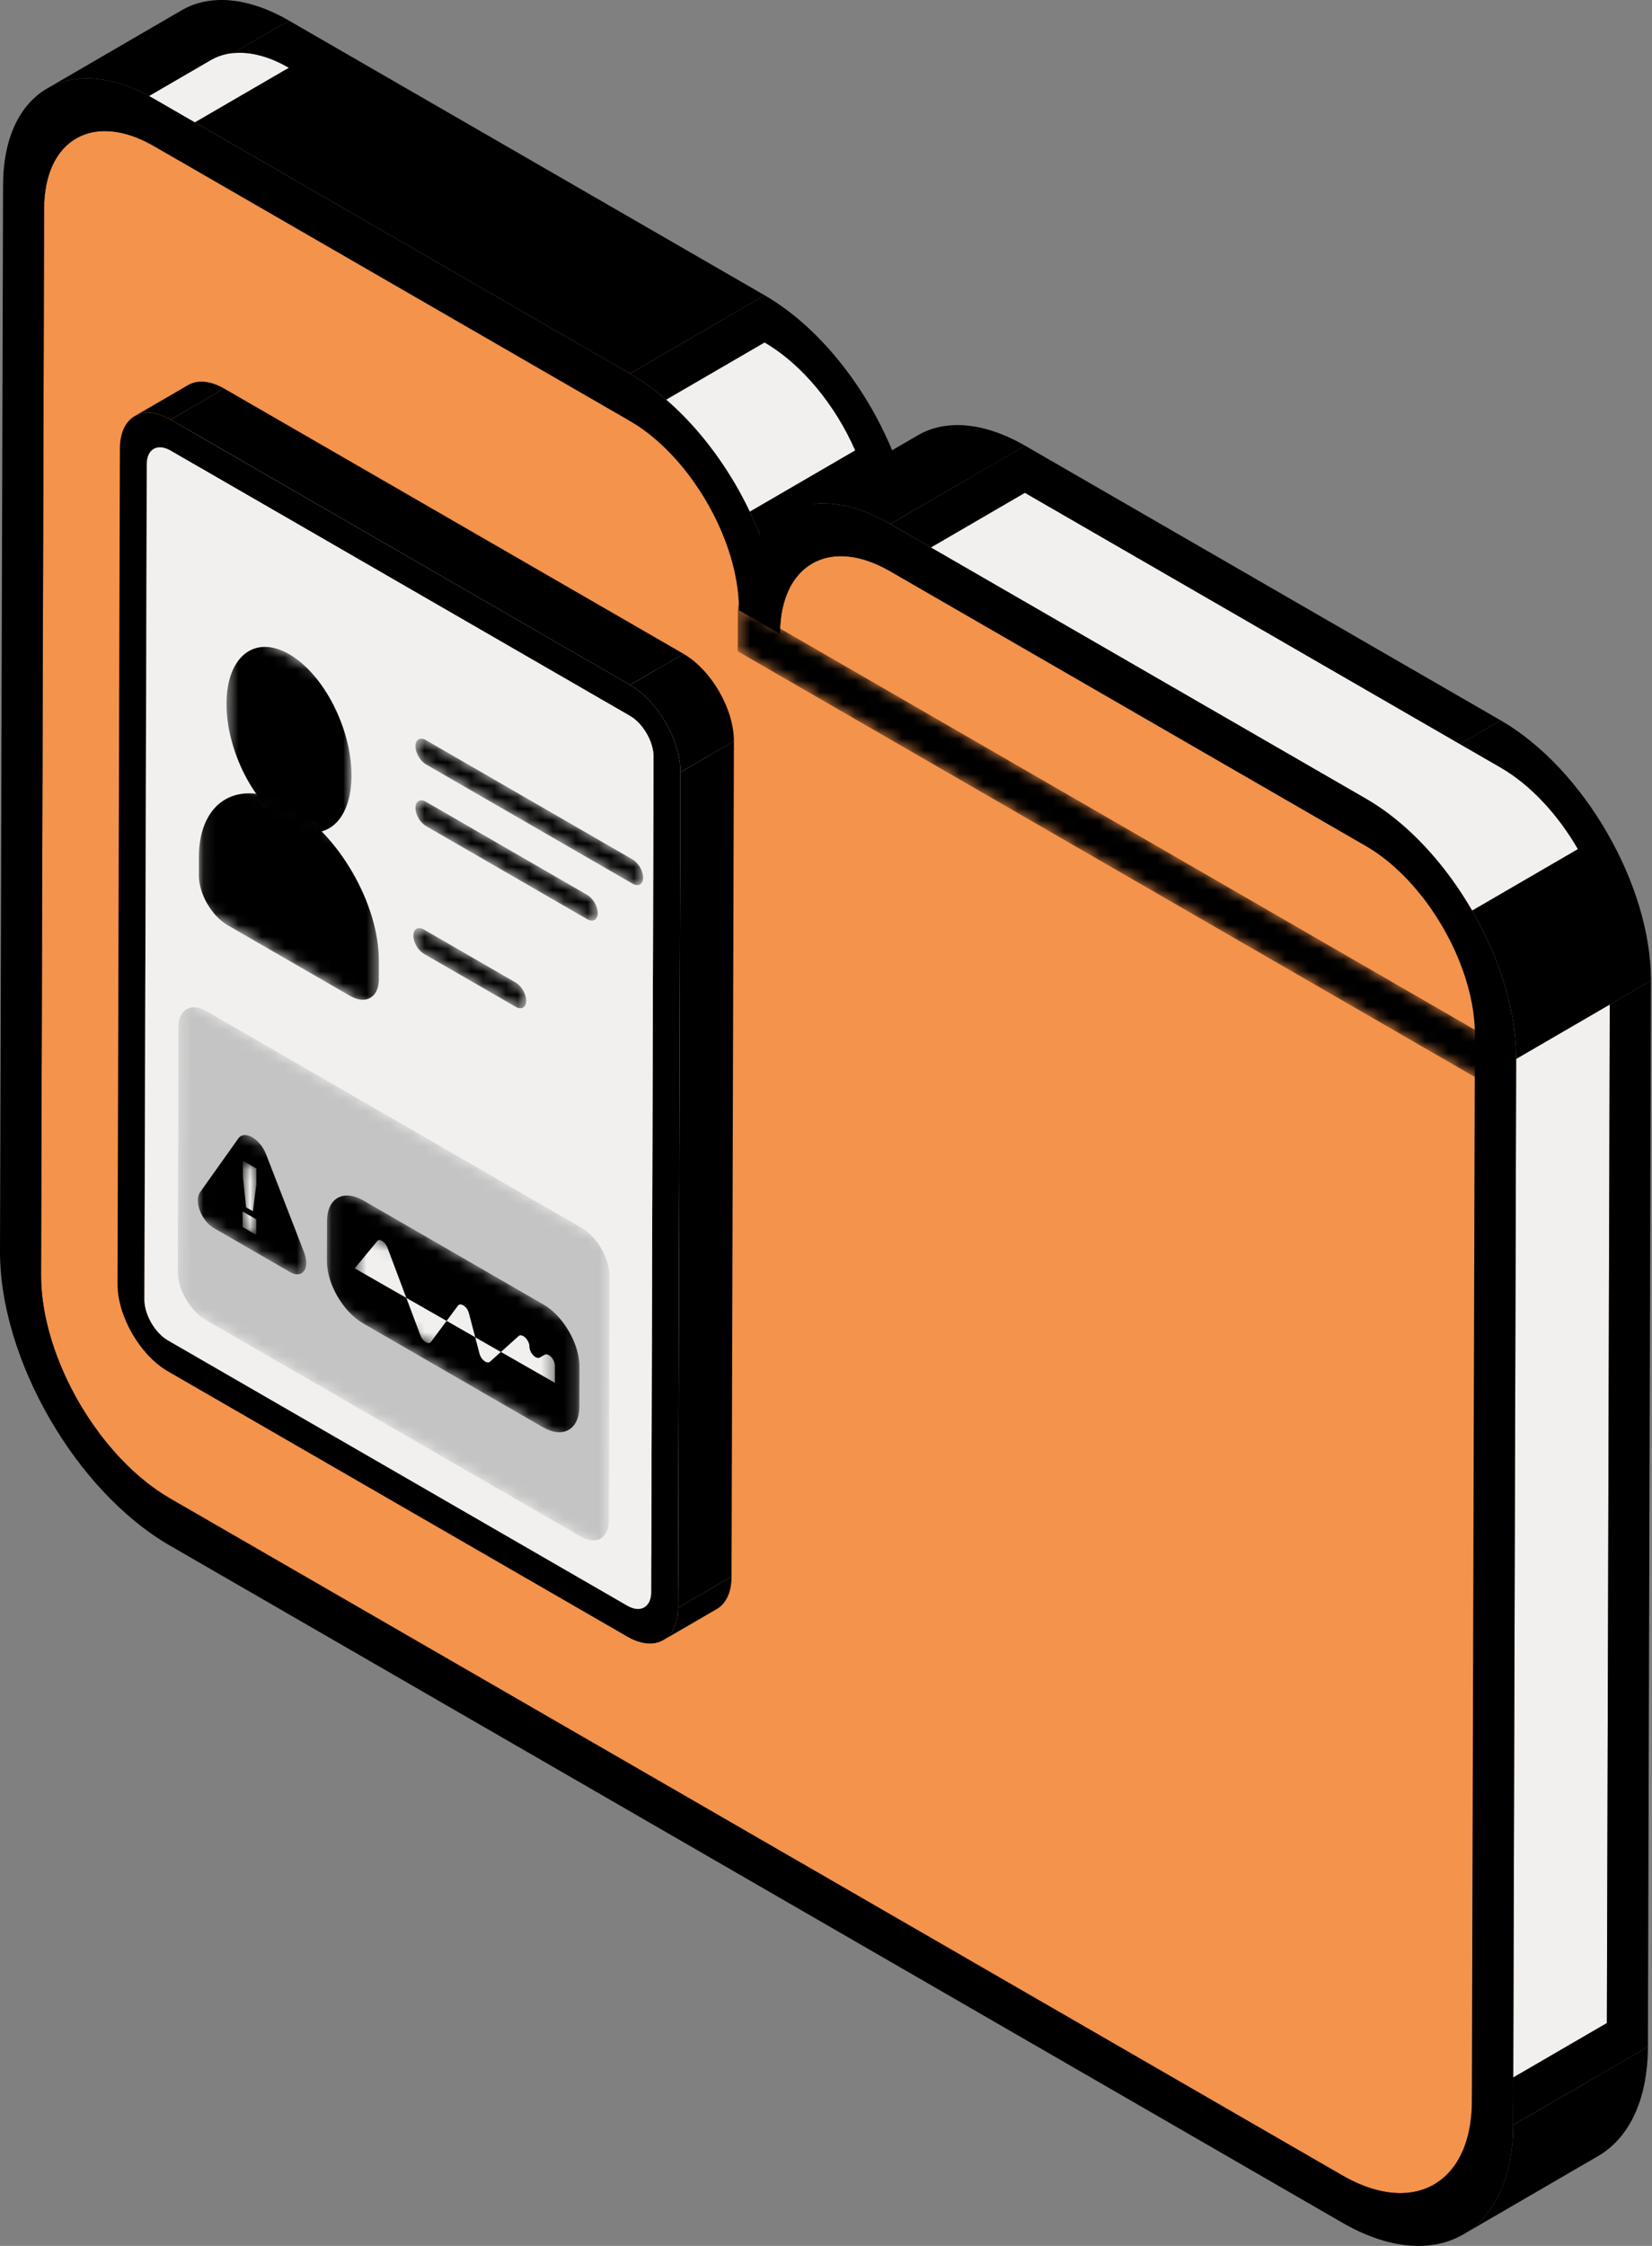 <svg width="142" height="193" viewBox="0 0 142 193" fill="none" xmlns="http://www.w3.org/2000/svg">
<rect x="0" y="0" width="142" height="193" fill="#808080" stroke="none"/>
<g clip-path="url(#clip0_478_932)">
<path d="M3.531 109.561L15.115 102.83C15.097 109.878 20.067 118.497 26.205 122.039L14.622 128.769C8.487 125.227 3.513 116.609 3.531 109.561Z" fill="black"/>
<path d="M3.791 17.945L15.374 11.215L15.115 102.83L3.531 109.561L3.791 17.945Z" fill="black"/>
<path d="M15.469 9.78C15.407 10.232 15.374 10.711 15.374 11.215L13.154 12.504L3.791 17.945C3.791 17.832 3.791 17.718 3.798 17.605C3.798 17.569 3.798 17.532 3.801 17.496C3.801 17.474 3.801 17.456 3.801 17.437V17.379C3.801 17.379 3.805 17.342 3.805 17.324C3.809 17.215 3.82 17.112 3.827 17.01C3.827 16.992 3.831 16.974 3.831 16.955C3.831 16.944 3.834 16.933 3.834 16.922C3.838 16.897 3.838 16.875 3.842 16.849C3.845 16.835 3.845 16.817 3.845 16.802C3.849 16.787 3.849 16.773 3.853 16.758V16.751C3.86 16.678 3.867 16.608 3.878 16.539C3.878 16.528 3.882 16.521 3.882 16.51C3.882 16.491 3.882 16.477 3.889 16.459C3.889 16.429 3.896 16.4 3.9 16.371C3.904 16.36 3.904 16.345 3.907 16.334C3.911 16.312 3.915 16.291 3.918 16.269C3.933 16.163 3.951 16.057 3.973 15.955C3.973 15.944 3.973 15.936 3.973 15.925C3.977 15.903 3.98 15.882 3.984 15.863C3.988 15.841 3.991 15.823 3.999 15.801C4.024 15.677 4.053 15.553 4.083 15.432C4.083 15.432 4.084 15.43 4.086 15.425C4.086 15.425 4.094 15.396 4.097 15.381C4.119 15.301 4.141 15.224 4.167 15.148C4.167 15.148 4.17 15.126 4.174 15.118C4.181 15.1 4.189 15.082 4.192 15.064C4.196 15.049 4.2 15.038 4.203 15.024C4.203 15.024 4.207 15.016 4.207 15.012C4.21 14.994 4.218 14.976 4.225 14.958C4.229 14.94 4.236 14.925 4.24 14.91C4.243 14.903 4.247 14.892 4.251 14.885C4.251 14.863 4.262 14.841 4.273 14.815C4.276 14.804 4.28 14.793 4.284 14.782C4.291 14.771 4.294 14.757 4.302 14.742C4.305 14.728 4.309 14.713 4.316 14.698C4.32 14.688 4.324 14.677 4.327 14.669C4.327 14.662 4.327 14.655 4.335 14.647C4.335 14.64 4.335 14.633 4.335 14.629C4.338 14.622 4.342 14.614 4.346 14.607C4.357 14.578 4.368 14.549 4.378 14.523C4.415 14.428 4.455 14.333 4.499 14.242C4.517 14.202 4.535 14.162 4.554 14.121C4.554 14.118 4.557 14.118 4.557 14.114C4.565 14.096 4.576 14.078 4.583 14.059C4.594 14.037 4.605 14.019 4.616 13.997C4.616 13.994 4.619 13.994 4.619 13.99C4.623 13.986 4.623 13.983 4.623 13.983C4.623 13.975 4.627 13.972 4.634 13.964L4.645 13.943C4.645 13.943 4.66 13.91 4.667 13.895C4.671 13.884 4.678 13.877 4.682 13.866C4.685 13.862 4.689 13.855 4.693 13.851C4.696 13.848 4.696 13.84 4.7 13.837C4.711 13.818 4.722 13.796 4.733 13.778C4.733 13.774 4.733 13.771 4.736 13.767C4.74 13.764 4.74 13.76 4.744 13.756C4.846 13.574 4.959 13.402 5.076 13.241C5.12 13.179 5.164 13.121 5.211 13.062C5.335 12.902 5.467 12.756 5.605 12.617C5.671 12.555 5.733 12.493 5.803 12.434C5.865 12.376 5.93 12.321 5.996 12.27C6.139 12.157 6.288 12.051 6.445 11.956C6.46 11.945 6.478 11.938 6.496 11.927C6.507 11.916 6.522 11.909 6.533 11.901L12.807 8.257C12.953 8.337 13.099 8.417 13.245 8.501L15.458 9.78H15.469Z" fill="black"/>
<path d="M16.751 10.517L15.374 11.317L13.245 12.555C13.216 12.537 13.183 12.518 13.154 12.504C13.092 12.467 13.026 12.431 12.96 12.394C12.869 12.347 12.774 12.296 12.679 12.248C12.632 12.223 12.584 12.201 12.54 12.179C12.496 12.157 12.449 12.131 12.401 12.109C12.31 12.066 12.219 12.025 12.127 11.985H12.124C12.051 11.952 11.982 11.923 11.912 11.894C11.89 11.883 11.872 11.876 11.85 11.868C11.781 11.839 11.711 11.813 11.642 11.784C11.62 11.777 11.594 11.766 11.569 11.759C11.485 11.726 11.401 11.697 11.313 11.668H11.309C11.222 11.638 11.134 11.609 11.047 11.584H11.043C10.97 11.558 10.893 11.54 10.82 11.518C10.806 11.514 10.795 11.51 10.78 11.507C10.696 11.485 10.608 11.463 10.524 11.441C10.47 11.43 10.411 11.419 10.356 11.408C10.345 11.405 10.331 11.405 10.32 11.401C10.302 11.397 10.283 11.394 10.265 11.39C10.229 11.383 10.192 11.375 10.156 11.368C10.145 11.368 10.137 11.364 10.13 11.364C10.123 11.364 10.119 11.361 10.112 11.361C10.104 11.361 10.097 11.357 10.09 11.357C10.002 11.342 9.918 11.332 9.834 11.32C9.809 11.317 9.783 11.313 9.758 11.31C9.71 11.302 9.663 11.299 9.615 11.295C9.517 11.284 9.414 11.277 9.319 11.273C9.221 11.269 9.126 11.266 9.034 11.266H9.027C8.991 11.266 8.954 11.266 8.918 11.269C8.841 11.269 8.768 11.273 8.695 11.277C8.68 11.277 8.669 11.277 8.655 11.277C8.64 11.277 8.622 11.277 8.607 11.28H8.596C8.549 11.284 8.501 11.288 8.457 11.291C8.443 11.295 8.428 11.295 8.414 11.299C8.355 11.302 8.297 11.31 8.242 11.32C8.224 11.32 8.202 11.324 8.184 11.328C8.158 11.332 8.136 11.335 8.111 11.339C8.096 11.339 8.085 11.339 8.07 11.346C8.067 11.346 8.067 11.35 8.063 11.35C8.056 11.35 8.045 11.35 8.038 11.353C8.023 11.353 8.012 11.357 7.997 11.361H7.99C7.99 11.361 7.968 11.364 7.961 11.368C7.935 11.372 7.913 11.375 7.888 11.383C7.851 11.39 7.815 11.397 7.778 11.408C7.767 11.408 7.753 11.412 7.742 11.415C7.727 11.419 7.713 11.423 7.702 11.426C7.654 11.441 7.61 11.452 7.563 11.467C7.519 11.478 7.472 11.492 7.428 11.507L7.395 11.518C7.325 11.54 7.26 11.565 7.194 11.591C7.179 11.594 7.165 11.602 7.15 11.605C7.136 11.613 7.121 11.62 7.106 11.624C7.048 11.646 6.993 11.671 6.938 11.697C6.927 11.7 6.916 11.708 6.905 11.711L6.774 11.777C6.712 11.806 6.654 11.839 6.595 11.872C6.621 11.857 6.646 11.843 6.672 11.828L12.818 8.253C12.964 8.333 13.11 8.414 13.256 8.498L15.469 9.776L16.751 10.514V10.517Z" fill="#F4934B"/>
<path d="M14.622 128.769L26.205 122.039L126.958 180.208L115.378 186.938L14.622 128.769Z" fill="black"/>
<path d="M24.839 1.771L20.026 4.568C19.332 4.638 18.694 4.842 18.127 5.171L12.818 8.257C12.796 8.246 12.774 8.235 12.752 8.224C12.639 8.162 12.526 8.103 12.412 8.049C12.306 7.994 12.204 7.943 12.102 7.895C11.96 7.826 11.821 7.76 11.678 7.698C11.565 7.651 11.452 7.603 11.339 7.559C11.255 7.523 11.167 7.49 11.083 7.461C11.061 7.45 11.039 7.442 11.017 7.435C10.952 7.406 10.886 7.384 10.82 7.362C10.809 7.355 10.795 7.351 10.784 7.347C10.758 7.336 10.729 7.329 10.703 7.318C10.59 7.278 10.477 7.242 10.367 7.209C10.283 7.183 10.203 7.158 10.123 7.136C10.017 7.103 9.915 7.074 9.809 7.048C9.717 7.022 9.63 7 9.538 6.982C9.454 6.96 9.374 6.942 9.294 6.927C9.287 6.924 9.276 6.924 9.268 6.924C9.192 6.906 9.115 6.891 9.038 6.88C8.951 6.862 8.863 6.847 8.779 6.836C8.699 6.822 8.618 6.811 8.538 6.803C8.487 6.792 8.432 6.789 8.381 6.785C7.917 6.73 7.468 6.719 7.033 6.745C6.96 6.745 6.887 6.752 6.814 6.759C6.752 6.763 6.69 6.767 6.628 6.778C6.548 6.778 6.471 6.792 6.394 6.807C6.336 6.811 6.277 6.822 6.219 6.833C6.131 6.847 6.044 6.862 5.96 6.884C5.927 6.887 5.894 6.895 5.861 6.906C5.766 6.92 5.675 6.946 5.584 6.971C5.463 7 5.343 7.037 5.226 7.077C5.109 7.114 4.992 7.158 4.875 7.205C4.875 7.205 4.873 7.206 4.868 7.209C4.813 7.231 4.755 7.252 4.7 7.282C4.685 7.285 4.674 7.289 4.66 7.296C4.605 7.318 4.55 7.344 4.495 7.369C4.441 7.395 4.386 7.424 4.331 7.453C4.258 7.49 4.185 7.53 4.112 7.574C4.09 7.581 4.068 7.592 4.046 7.607L15.626 0.876C17.985 -0.493 21.246 -0.307 24.839 1.771Z" fill="black"/>
<path d="M134.871 180.978L123.288 187.709C121.265 188.885 118.46 188.724 115.374 186.942L126.958 180.212C130.043 181.994 132.848 182.158 134.871 180.978Z" fill="black"/>
<path d="M138.121 173.846C138.114 175.705 137.763 177.275 137.131 178.51C136.576 179.602 135.806 180.431 134.871 180.975L130.025 183.79L123.291 187.709C123.328 187.687 123.368 187.665 123.404 187.639C123.412 187.639 123.415 187.632 123.419 187.628C123.437 187.621 123.459 187.606 123.478 187.595C123.481 187.592 123.481 187.588 123.485 187.588C123.543 187.548 123.605 187.508 123.664 187.468C123.748 187.413 123.832 187.351 123.912 187.281C124.014 187.205 124.113 187.121 124.212 187.029C124.504 186.766 124.77 186.467 125.008 186.131C125.073 186.043 125.132 185.956 125.194 185.864C125.256 185.769 125.314 185.671 125.373 185.569C125.49 185.371 125.596 185.167 125.69 184.948C125.716 184.897 125.742 184.838 125.764 184.784C125.789 184.729 125.811 184.67 125.833 184.616C125.873 184.524 125.91 184.429 125.939 184.331C125.953 184.301 125.964 184.272 125.972 184.239C125.975 184.228 125.979 184.214 125.983 184.203C126.012 184.126 126.037 184.046 126.063 183.962C126.067 183.947 126.07 183.936 126.074 183.922C126.147 183.695 126.209 183.462 126.26 183.217C126.271 183.18 126.278 183.14 126.286 183.1C126.3 183.045 126.311 182.99 126.319 182.932C126.326 182.899 126.333 182.87 126.337 182.837C126.351 182.779 126.362 182.717 126.37 182.655C126.377 182.622 126.381 182.592 126.384 182.56C126.399 182.494 126.406 182.424 126.417 182.355C126.435 182.216 126.454 182.07 126.468 181.924C126.479 181.829 126.487 181.734 126.494 181.639C126.494 181.61 126.501 181.581 126.501 181.552C126.501 181.512 126.508 181.471 126.508 181.431C126.516 181.347 126.519 181.263 126.523 181.176C126.527 181.161 126.527 181.146 126.527 181.132V181.084C126.534 180.916 126.538 180.748 126.538 180.577L127.067 180.27L130.076 178.521L138.121 173.846Z" fill="#F4934B"/>
<path d="M137.369 185.277L125.785 192.007C128.418 190.477 130.051 187.227 130.065 182.614L141.649 175.884C141.634 180.496 140.002 183.746 137.369 185.277Z" fill="black"/>
<path d="M65.717 29.43C63.329 30.817 60.393 32.523 57.661 34.111L57.26 34.341L56.92 34.542C55.945 35.108 55.003 35.656 54.134 36.16L15.367 13.778L13.245 12.555L15.374 11.317L16.751 10.517L24.828 5.825L62.223 27.414L65.717 29.43Z" fill="#F4934B"/>
<path d="M63.53 52.436L75.113 45.706L76.877 46.724L65.294 53.455L63.53 52.436Z" fill="#F4934B"/>
<path d="M65.294 53.455L76.877 46.724L78.641 47.743L67.058 54.474L65.294 53.455Z" fill="#F4934B"/>
<path d="M24.828 5.825L16.751 10.517L15.469 9.78L13.256 8.501C13.11 8.417 12.964 8.337 12.818 8.257L18.127 5.171C18.694 4.842 19.332 4.638 20.026 4.568C21.436 4.419 23.079 4.813 24.828 5.825Z" fill="#F1F0EE"/>
<path d="M65.728 25.376L62.223 27.414L54.145 32.106L16.751 10.517L24.828 5.825C23.079 4.813 21.436 4.419 20.026 4.568L24.839 1.771L65.728 25.376Z" fill="black"/>
<path d="M75.113 45.706L71.396 47.867H71.389L71.385 47.871L68.547 49.522H68.544L63.53 52.436C63.53 52.275 63.526 52.111 63.523 51.947C63.523 51.932 63.523 51.921 63.519 51.906C63.519 51.87 63.519 51.837 63.515 51.8C63.512 51.717 63.508 51.633 63.501 51.548C63.493 51.413 63.483 51.278 63.468 51.143C63.468 51.121 63.464 51.099 63.464 51.077C63.457 51.001 63.45 50.924 63.439 50.844C63.439 50.829 63.435 50.815 63.431 50.8C63.431 50.763 63.428 50.727 63.42 50.69C63.402 50.533 63.38 50.376 63.355 50.216C63.351 50.179 63.344 50.143 63.336 50.106C63.333 50.066 63.325 50.026 63.318 49.986C63.311 49.949 63.307 49.913 63.3 49.88C63.293 49.832 63.282 49.781 63.271 49.734C63.263 49.679 63.252 49.628 63.242 49.573C63.242 49.569 63.242 49.562 63.238 49.558C63.238 49.547 63.238 49.536 63.238 49.525C63.23 49.485 63.223 49.449 63.212 49.409C63.212 49.398 63.209 49.39 63.209 49.383C63.194 49.317 63.179 49.252 63.165 49.189C63.165 49.175 63.161 49.164 63.157 49.153C63.143 49.08 63.128 49.007 63.11 48.938C63.095 48.868 63.077 48.802 63.059 48.737C63.059 48.715 63.052 48.693 63.044 48.671C63.037 48.642 63.033 48.612 63.022 48.583C63.015 48.543 63.004 48.499 62.989 48.455C62.989 48.444 62.986 48.437 62.982 48.426C62.96 48.342 62.935 48.255 62.909 48.163C62.895 48.101 62.876 48.039 62.858 47.977C62.847 47.944 62.836 47.908 62.825 47.871C62.807 47.802 62.785 47.732 62.763 47.663C62.752 47.619 62.737 47.575 62.719 47.528C62.701 47.462 62.679 47.4 62.657 47.334C62.635 47.269 62.613 47.203 62.592 47.137C62.548 47.006 62.5 46.874 62.453 46.746C62.434 46.692 62.416 46.641 62.394 46.586C62.369 46.509 62.34 46.432 62.307 46.356C62.303 46.341 62.296 46.323 62.288 46.308C62.237 46.169 62.182 46.034 62.128 45.895C62.113 45.859 62.099 45.822 62.08 45.786C62.029 45.669 61.982 45.552 61.931 45.439H61.934C62.774 44.95 63.614 44.46 64.454 43.971C67.478 42.215 70.494 40.462 73.514 38.705C73.729 39.198 73.923 39.695 74.098 40.191C74.164 40.378 74.226 40.564 74.288 40.75C74.664 41.93 74.924 43.113 75.04 44.267C75.081 44.632 75.102 44.994 75.11 45.351C75.117 45.472 75.117 45.589 75.117 45.706H75.113Z" fill="#F4934B"/>
<path d="M64.45 43.971C63.61 44.46 62.77 44.95 61.93 45.439H61.927C61.908 45.399 61.89 45.355 61.872 45.315C61.784 45.114 61.693 44.917 61.598 44.72C61.481 44.482 61.364 44.245 61.24 44.011C61.142 43.818 61.039 43.631 60.934 43.441C60.908 43.398 60.882 43.354 60.861 43.31C60.846 43.288 60.835 43.266 60.82 43.244C60.791 43.193 60.762 43.142 60.733 43.091C60.641 42.934 60.55 42.781 60.455 42.627C60.4 42.536 60.346 42.448 60.287 42.361C60.251 42.302 60.214 42.244 60.174 42.185C60.127 42.105 60.075 42.032 60.024 41.955C60.017 41.944 60.01 41.933 60.002 41.922C59.886 41.743 59.765 41.568 59.641 41.397C59.63 41.382 59.623 41.371 59.612 41.356C59.59 41.32 59.564 41.287 59.535 41.251C59.513 41.218 59.487 41.185 59.462 41.152C59.451 41.134 59.436 41.115 59.422 41.097C59.323 40.951 59.214 40.809 59.104 40.67C58.943 40.462 58.783 40.257 58.615 40.056C58.578 40.009 58.538 39.965 58.498 39.918C58.417 39.823 58.337 39.728 58.257 39.636C58.239 39.614 58.224 39.596 58.206 39.578C58.202 39.574 58.198 39.571 58.195 39.567C58.166 39.534 58.136 39.501 58.107 39.468C58.001 39.352 57.895 39.235 57.789 39.121C57.778 39.111 57.767 39.103 57.76 39.092C57.665 38.99 57.567 38.888 57.468 38.789C57.417 38.734 57.366 38.683 57.311 38.632C57.22 38.541 57.128 38.453 57.037 38.366C57.001 38.329 56.964 38.296 56.928 38.26C56.909 38.241 56.887 38.223 56.869 38.205C56.858 38.194 56.847 38.187 56.836 38.176C56.8 38.143 56.763 38.11 56.727 38.077C56.69 38.044 56.654 38.011 56.617 37.978C56.581 37.942 56.54 37.909 56.504 37.876C56.497 37.869 56.489 37.862 56.482 37.858C56.471 37.847 56.456 37.836 56.446 37.825C56.387 37.774 56.329 37.723 56.27 37.675C56.026 37.467 55.774 37.266 55.522 37.077C55.503 37.062 55.481 37.047 55.463 37.036C55.412 36.996 55.361 36.96 55.313 36.927C55.303 36.919 55.288 36.908 55.277 36.901C55.233 36.868 55.193 36.839 55.149 36.81C55.113 36.781 55.072 36.755 55.036 36.73C54.926 36.653 54.813 36.58 54.7 36.507C54.674 36.492 54.649 36.474 54.623 36.459C54.62 36.456 54.612 36.448 54.605 36.445C54.598 36.441 54.59 36.434 54.583 36.434C54.433 36.339 54.284 36.248 54.134 36.16C55.003 35.656 55.945 35.108 56.92 34.542C57.033 34.476 57.147 34.411 57.264 34.345C57.264 34.345 57.266 34.347 57.271 34.352C57.45 34.506 57.629 34.666 57.804 34.827C57.932 34.944 58.063 35.064 58.187 35.185C58.209 35.203 58.227 35.225 58.249 35.243C58.33 35.32 58.41 35.4 58.49 35.481C58.593 35.579 58.695 35.681 58.794 35.784C58.929 35.922 59.064 36.061 59.195 36.204C59.297 36.31 59.4 36.419 59.498 36.532C60.032 37.12 60.543 37.734 61.032 38.377C61.153 38.53 61.266 38.683 61.383 38.84C61.478 38.968 61.573 39.1 61.667 39.235C61.733 39.326 61.799 39.417 61.861 39.512C61.967 39.662 62.069 39.812 62.172 39.965C62.314 40.181 62.456 40.392 62.591 40.611C62.694 40.772 62.796 40.936 62.898 41.101C62.986 41.247 63.077 41.397 63.165 41.546C63.271 41.729 63.377 41.911 63.479 42.094C63.574 42.262 63.665 42.434 63.756 42.602C64.001 43.054 64.235 43.511 64.45 43.971Z" fill="#F4934B"/>
<path d="M73.51 38.705C70.49 40.462 67.474 42.215 64.45 43.971C64.235 43.511 64.001 43.054 63.756 42.602C63.669 42.43 63.574 42.262 63.479 42.094C63.377 41.911 63.271 41.729 63.165 41.546C63.077 41.397 62.989 41.251 62.898 41.101C62.8 40.936 62.697 40.772 62.591 40.611C62.456 40.392 62.314 40.177 62.172 39.965C62.069 39.812 61.967 39.662 61.861 39.512C61.799 39.417 61.733 39.326 61.667 39.235C61.573 39.1 61.478 38.972 61.383 38.84C61.27 38.683 61.153 38.53 61.032 38.377C60.543 37.734 60.032 37.12 59.498 36.532C59.4 36.419 59.297 36.31 59.195 36.204C59.064 36.061 58.929 35.922 58.794 35.784C58.695 35.681 58.593 35.579 58.49 35.481C58.41 35.4 58.33 35.32 58.249 35.243C58.228 35.225 58.209 35.203 58.187 35.185C58.06 35.061 57.932 34.94 57.804 34.827C57.629 34.666 57.45 34.506 57.271 34.352C57.271 34.352 57.268 34.35 57.264 34.345C57.395 34.265 57.526 34.188 57.661 34.111C60.393 32.523 63.329 30.817 65.717 29.43C68.96 31.303 71.823 34.853 73.51 38.705Z" fill="#F1F0EE"/>
<path d="M76.899 39.231L74.284 40.75L69.899 43.299H69.895L65.316 45.961C65.053 45.293 64.764 44.628 64.45 43.971C67.474 42.215 70.49 40.462 73.51 38.705C71.823 34.853 68.96 31.303 65.717 29.43C63.329 30.817 60.393 32.523 57.662 34.111C57.526 34.188 57.395 34.265 57.264 34.345H57.26C56.942 34.067 56.617 33.801 56.292 33.553C56.175 33.461 56.058 33.37 55.938 33.286C55.766 33.158 55.595 33.038 55.423 32.917C55.317 32.84 55.208 32.771 55.102 32.702C54.934 32.589 54.762 32.479 54.59 32.373C54.441 32.282 54.295 32.194 54.145 32.106L62.223 27.414L65.728 25.376C70.344 28.042 74.398 33.173 76.68 38.687C76.757 38.87 76.83 39.048 76.899 39.231Z" fill="black"/>
<path d="M69.811 48.434L81.394 41.703C79.7 42.686 78.648 44.778 78.641 47.743L67.058 54.474C67.065 51.508 68.117 49.416 69.811 48.434Z" fill="black"/>
<path d="M88.096 42.35L80.018 47.046L76.516 49.084C76.483 49.065 76.454 49.047 76.421 49.029C76.169 48.886 75.921 48.755 75.672 48.638C75.486 48.55 75.303 48.47 75.121 48.397C75.029 48.361 74.938 48.324 74.85 48.291C74.708 48.236 74.569 48.189 74.43 48.145C74.39 48.134 74.35 48.123 74.314 48.109C74.135 48.054 73.963 48.01 73.788 47.97C73.616 47.93 73.445 47.897 73.277 47.871C72.838 47.802 72.411 47.78 72.006 47.802C71.798 47.809 71.593 47.831 71.396 47.868C71.323 47.875 71.254 47.889 71.184 47.908C71.097 47.922 71.009 47.944 70.921 47.97C70.837 47.992 70.749 48.017 70.665 48.047C70.582 48.076 70.498 48.105 70.417 48.138C70.257 48.2 70.1 48.273 69.95 48.357C69.942 48.357 69.935 48.361 69.928 48.368C69.888 48.386 69.848 48.408 69.811 48.43L75.106 45.352L76.085 44.785L81.351 41.725L81.394 41.7C81.96 41.371 82.6 41.163 83.297 41.093C84.703 40.944 86.346 41.342 88.096 42.35Z" fill="#F4934B"/>
<path d="M67.313 44.135L78.897 37.405C81.252 36.036 84.517 36.226 88.11 38.3L76.527 45.03C72.933 42.956 69.669 42.766 67.313 44.135Z" fill="black"/>
<path d="M138.38 82.231L138.369 86.324L130.325 90.999L130.076 178.521L127.067 180.27L126.538 180.577V179.967L126.797 88.965V88.961L129.945 87.131L138.38 82.231Z" fill="#F4934B"/>
<path d="M120.53 70.87C119.431 71.509 118.372 72.126 117.405 72.689H117.401L76.516 49.084L80.018 47.046L117.416 68.635C118.489 69.256 119.534 70.008 120.53 70.87Z" fill="#F4934B"/>
<path d="M138.369 86.324L138.121 173.846L130.076 178.521L130.325 90.999L138.369 86.324Z" fill="#F1F0EE"/>
<path d="M141.908 84.268L141.649 175.884L137.131 178.51L131.603 181.72L130.065 182.614L130.069 181.497L130.076 178.521L138.121 173.846L138.369 86.324L141.908 84.268Z" fill="black"/>
<path d="M135.631 72.97C132.6 74.73 129.569 76.494 126.538 78.254C124.909 75.435 122.842 72.864 120.531 70.87C119.534 70.008 118.489 69.256 117.416 68.635L80.018 47.046L88.095 42.35L125.49 63.943L128.984 65.959C131.581 67.456 133.929 70.026 135.631 72.97Z" fill="#F1F0EE"/>
<path d="M128.995 61.905L125.49 63.943L88.095 42.35L80.018 47.046L78.736 46.305L76.527 45.03L79.93 43.051L83.297 41.093L88.106 38.296L128.995 61.905Z" fill="black"/>
<path d="M138.38 82.231L129.945 87.135L126.797 88.965C126.801 88.019 126.698 87.04 126.501 86.05C126.432 85.7 126.351 85.349 126.256 84.999C126.18 84.703 126.096 84.404 126.001 84.104C125.961 83.969 125.917 83.838 125.869 83.702C125.774 83.421 125.672 83.144 125.563 82.862C125.46 82.592 125.351 82.322 125.234 82.052C125.139 81.829 125.037 81.603 124.931 81.38C124.756 81.007 124.569 80.639 124.372 80.277C124.354 80.244 124.336 80.211 124.321 80.182C124.233 80.021 124.142 79.861 124.051 79.7C124.88 79.218 125.709 78.736 126.538 78.254C129.569 76.494 132.6 74.73 135.631 72.97C137.336 75.921 138.388 79.244 138.38 82.231Z" fill="#F4934B"/>
<path d="M126.538 78.254C125.709 78.736 124.88 79.218 124.051 79.7C123.941 79.514 123.832 79.328 123.718 79.145C123.55 78.875 123.379 78.605 123.2 78.342C123.025 78.082 122.842 77.823 122.659 77.571C122.659 77.571 122.656 77.571 122.656 77.567C122.407 77.231 122.152 76.903 121.885 76.582C121.885 76.582 121.884 76.58 121.882 76.578C121.48 76.1 121.064 75.639 120.633 75.208C119.625 74.204 118.537 73.346 117.405 72.689C118.372 72.126 119.431 71.509 120.53 70.87C122.842 72.864 124.909 75.435 126.538 78.254Z" fill="#F4934B"/>
<path d="M117.405 72.689C122.601 75.69 126.819 82.99 126.801 88.961L126.541 180.577C126.523 187.625 121.513 190.48 115.378 186.938L14.622 128.769C8.487 125.227 3.513 116.608 3.531 109.561L3.791 17.945C3.809 11.974 8.049 9.553 13.245 12.555L54.134 36.16C59.33 39.162 63.548 46.462 63.53 52.432L65.294 53.451L67.058 54.47C67.076 48.499 71.319 46.082 76.516 49.08L117.405 72.685V72.689Z" fill="#F4934B"/>
<path d="M141.908 84.268L138.369 86.324L130.325 90.999C130.328 89.746 130.197 88.446 129.945 87.135C129.368 84.141 128.17 81.073 126.538 78.254C129.569 76.494 132.6 74.73 135.631 72.97C133.929 70.026 131.581 67.456 128.984 65.958L125.49 63.943L128.995 61.905C136.138 66.028 141.93 76.063 141.908 84.268Z" fill="black"/>
<path d="M122.167 76.932C122.072 76.811 121.98 76.695 121.885 76.581C121.845 76.534 121.801 76.487 121.761 76.439C121.874 76.578 121.988 76.716 122.101 76.859L122.24 77.027C122.214 76.994 122.192 76.965 122.167 76.932ZM121.476 76.107L121.462 76.092C121.462 76.092 121.458 76.092 121.454 76.088C121.469 76.103 121.484 76.121 121.502 76.14C121.495 76.129 121.487 76.118 121.476 76.107ZM121.356 75.972C121.338 75.95 121.316 75.931 121.297 75.909C121.323 75.942 121.356 75.979 121.392 76.015C121.381 76.001 121.367 75.986 121.356 75.972ZM124.025 79.66C124.025 79.66 124.036 79.682 124.044 79.693C124.047 79.693 124.047 79.696 124.051 79.7C124.044 79.685 124.036 79.674 124.025 79.66ZM121.885 76.581C121.845 76.534 121.801 76.487 121.761 76.439C121.874 76.578 121.988 76.716 122.101 76.859L122.24 77.027C122.214 76.994 122.192 76.965 122.167 76.932C122.072 76.811 121.98 76.695 121.885 76.581ZM121.462 76.092C121.462 76.092 121.458 76.092 121.454 76.088C121.469 76.103 121.484 76.121 121.502 76.14C121.495 76.129 121.487 76.118 121.476 76.107L121.462 76.092ZM121.297 75.909C121.323 75.942 121.356 75.979 121.392 76.015C121.381 76.001 121.367 75.986 121.356 75.972C121.338 75.95 121.316 75.931 121.297 75.909ZM129.945 87.135C129.368 84.141 128.17 81.073 126.538 78.254C124.909 75.435 122.842 72.864 120.531 70.87C119.534 70.008 118.489 69.256 117.416 68.635L80.018 47.046L78.736 46.305L76.527 45.03C76.381 44.946 76.231 44.862 76.085 44.785C75.844 44.654 75.606 44.533 75.369 44.42C75.256 44.365 75.146 44.314 75.037 44.267C74.894 44.205 74.752 44.143 74.609 44.084C74.109 43.883 73.62 43.715 73.138 43.588C72.999 43.551 72.86 43.518 72.725 43.489C72.601 43.46 72.481 43.434 72.36 43.412C72.265 43.394 72.17 43.38 72.075 43.365C71.958 43.347 71.845 43.328 71.732 43.317C71.673 43.31 71.611 43.303 71.553 43.299C71.469 43.288 71.389 43.281 71.308 43.277C71.224 43.27 71.14 43.266 71.056 43.263C70.943 43.259 70.834 43.255 70.724 43.255C70.6 43.255 70.476 43.259 70.355 43.266C70.333 43.266 70.315 43.27 70.293 43.27H70.267C70.143 43.277 70.019 43.288 69.899 43.299C69.884 43.299 69.873 43.303 69.862 43.303C69.855 43.303 69.847 43.306 69.84 43.306C69.8 43.31 69.763 43.317 69.727 43.321C69.687 43.321 69.65 43.332 69.614 43.339C69.555 43.343 69.497 43.354 69.442 43.365C69.369 43.376 69.296 43.39 69.223 43.409C69.212 43.409 69.201 43.412 69.19 43.416C69.183 43.416 69.179 43.416 69.172 43.42C69.121 43.427 69.07 43.438 69.022 43.453C69.015 43.456 69.004 43.456 68.997 43.46C68.949 43.471 68.902 43.482 68.854 43.496C68.847 43.496 68.843 43.5 68.836 43.5C68.756 43.518 68.675 43.544 68.599 43.569C68.537 43.588 68.471 43.609 68.409 43.632C68.361 43.65 68.314 43.664 68.266 43.686C68.182 43.712 68.098 43.745 68.018 43.781C67.985 43.796 67.952 43.81 67.919 43.825C67.905 43.832 67.89 43.836 67.879 43.843L67.857 43.854C67.788 43.883 67.719 43.916 67.653 43.949C67.54 44.008 67.426 44.066 67.317 44.132C66.546 44.577 65.871 45.191 65.316 45.961C65.053 45.293 64.764 44.628 64.45 43.971C64.231 43.511 64.001 43.054 63.756 42.602C63.665 42.434 63.574 42.262 63.479 42.094C63.377 41.911 63.271 41.729 63.165 41.546C63.077 41.397 62.986 41.247 62.898 41.101C62.796 40.936 62.694 40.772 62.591 40.611C62.456 40.392 62.314 40.181 62.172 39.965C62.069 39.812 61.967 39.662 61.861 39.512C61.799 39.417 61.733 39.326 61.667 39.235C61.573 39.1 61.478 38.968 61.383 38.84C61.266 38.683 61.153 38.53 61.032 38.377C60.543 37.734 60.032 37.12 59.498 36.532C59.4 36.419 59.297 36.31 59.195 36.204C59.064 36.061 58.929 35.923 58.794 35.784C58.695 35.681 58.593 35.579 58.49 35.481C58.41 35.4 58.33 35.32 58.249 35.243C58.228 35.225 58.209 35.203 58.187 35.185C58.063 35.064 57.932 34.944 57.804 34.827C57.629 34.666 57.45 34.506 57.271 34.352C57.271 34.352 57.268 34.35 57.264 34.345H57.26C56.942 34.068 56.617 33.801 56.292 33.553C56.175 33.461 56.058 33.37 55.938 33.286C55.766 33.158 55.595 33.038 55.423 32.917C55.317 32.84 55.208 32.771 55.102 32.702C54.934 32.589 54.762 32.479 54.59 32.373C54.441 32.282 54.295 32.194 54.145 32.106L16.751 10.517L15.469 9.779L13.256 8.501C13.11 8.417 12.964 8.337 12.818 8.257C12.796 8.246 12.774 8.235 12.752 8.224C12.639 8.162 12.526 8.103 12.412 8.049C12.306 7.994 12.204 7.943 12.102 7.895C11.96 7.826 11.821 7.76 11.678 7.698C11.565 7.651 11.452 7.603 11.339 7.559C11.255 7.523 11.167 7.49 11.083 7.461C11.061 7.45 11.039 7.442 11.017 7.435C10.952 7.406 10.886 7.384 10.82 7.362C10.809 7.355 10.795 7.351 10.784 7.347C10.758 7.336 10.729 7.329 10.703 7.318C10.59 7.278 10.477 7.242 10.367 7.209C10.287 7.183 10.203 7.158 10.123 7.136C10.017 7.103 9.915 7.074 9.809 7.048C9.717 7.022 9.63 7 9.538 6.982C9.454 6.96 9.374 6.942 9.294 6.927C9.286 6.924 9.276 6.924 9.268 6.924C9.188 6.906 9.115 6.895 9.038 6.88C8.951 6.862 8.863 6.847 8.779 6.836C8.699 6.822 8.618 6.811 8.538 6.803C8.483 6.796 8.432 6.789 8.381 6.785C7.917 6.734 7.468 6.719 7.033 6.745C6.96 6.745 6.887 6.752 6.814 6.759C6.752 6.763 6.69 6.767 6.628 6.778C6.548 6.778 6.471 6.792 6.394 6.807C6.336 6.811 6.277 6.822 6.219 6.833C6.131 6.847 6.044 6.862 5.96 6.884C5.927 6.887 5.894 6.895 5.861 6.906C5.766 6.92 5.675 6.946 5.584 6.971C5.463 7 5.343 7.037 5.226 7.077C5.109 7.114 4.992 7.158 4.875 7.205C4.875 7.205 4.873 7.206 4.868 7.209C4.813 7.231 4.755 7.252 4.7 7.282C4.685 7.285 4.674 7.289 4.66 7.296C4.605 7.318 4.55 7.344 4.495 7.369C4.441 7.395 4.386 7.424 4.331 7.453C4.258 7.49 4.185 7.53 4.112 7.574C4.09 7.581 4.068 7.592 4.046 7.607C1.72 8.958 0.274 11.828 0.263 15.907L1.34763e-05 107.519C-0.026 116.806 6.529 128.159 14.611 132.822L115.363 190.995C119.431 193.343 123.12 193.559 125.785 192.007C125.837 191.978 125.888 191.948 125.939 191.915C126.063 191.839 126.183 191.762 126.3 191.674C126.399 191.609 126.498 191.536 126.589 191.463C126.676 191.393 126.764 191.324 126.848 191.251C126.855 191.244 126.863 191.236 126.87 191.229C126.928 191.178 126.987 191.127 127.042 191.076C127.14 190.984 127.235 190.893 127.33 190.794C127.443 190.677 127.553 190.557 127.662 190.429C127.673 190.415 127.684 190.404 127.695 190.389C127.75 190.323 127.809 190.25 127.863 190.181C127.947 190.071 128.031 189.958 128.112 189.845C128.174 189.757 128.236 189.67 128.294 189.578C128.294 189.578 128.298 189.578 128.298 189.571C128.371 189.461 128.44 189.352 128.506 189.235C128.561 189.144 128.612 189.049 128.663 188.954C128.7 188.892 128.732 188.826 128.765 188.76C128.838 188.618 128.904 188.475 128.97 188.329C129.028 188.205 129.079 188.081 129.134 187.953C129.189 187.818 129.24 187.679 129.291 187.537C129.339 187.402 129.382 187.263 129.426 187.124C129.452 187.051 129.474 186.978 129.492 186.905C129.532 186.781 129.565 186.653 129.598 186.525C129.642 186.357 129.682 186.189 129.718 186.018C129.755 185.846 129.791 185.671 129.821 185.492C129.854 185.317 129.883 185.134 129.908 184.955V184.941C129.956 184.594 129.992 184.239 130.021 183.874C130.021 183.849 130.025 183.819 130.025 183.794C130.029 183.761 130.029 183.732 130.029 183.703C130.036 183.626 130.04 183.542 130.043 183.462C130.047 183.374 130.051 183.286 130.054 183.199C130.062 183.005 130.065 182.812 130.065 182.614V181.497L130.076 178.521L130.325 90.999C130.328 89.746 130.197 88.446 129.945 87.135ZM123.478 187.595L123.47 187.599C123.467 187.603 123.463 187.603 123.463 187.603C123.459 187.603 123.459 187.606 123.456 187.606C123.448 187.614 123.441 187.617 123.434 187.621C123.43 187.625 123.426 187.628 123.423 187.628C123.419 187.632 123.415 187.636 123.408 187.639C123.372 187.661 123.331 187.683 123.291 187.705C123.185 187.771 123.079 187.825 122.966 187.88C122.857 187.935 122.743 187.986 122.627 188.034C122.539 188.07 122.451 188.103 122.364 188.132C122.313 188.154 122.261 188.169 122.207 188.183H122.203C122.148 188.205 122.097 188.22 122.042 188.234C122.017 188.242 121.995 188.249 121.969 188.256C121.962 188.26 121.951 188.26 121.944 188.264C121.9 188.271 121.86 188.282 121.816 188.293C121.768 188.308 121.721 188.318 121.674 188.326C121.652 188.329 121.63 188.333 121.611 188.337C121.604 188.337 121.593 188.34 121.586 188.34C121.549 188.351 121.513 188.359 121.48 188.362C121.403 188.377 121.327 188.391 121.25 188.399C121.246 188.399 121.239 188.399 121.235 188.402C121.213 188.402 121.191 188.406 121.17 188.41C121.148 188.413 121.126 188.417 121.104 188.417C121.06 188.424 121.016 188.428 120.972 188.432C120.925 188.439 120.881 188.439 120.837 188.443C120.804 188.446 120.772 188.446 120.742 188.45C120.618 188.457 120.49 188.461 120.363 188.461C120.22 188.461 120.078 188.461 119.935 188.446C119.862 188.443 119.789 188.439 119.716 188.432C119.643 188.424 119.57 188.417 119.497 188.41C119.3 188.384 119.103 188.355 118.902 188.315C118.5 188.238 118.087 188.129 117.664 187.986C117.452 187.917 117.24 187.836 117.025 187.749C116.919 187.705 116.813 187.661 116.703 187.614C116.488 187.515 116.269 187.413 116.046 187.3C115.827 187.186 115.604 187.066 115.382 186.938L14.622 128.769C14.432 128.659 14.242 128.543 14.052 128.422C13.862 128.302 13.676 128.177 13.49 128.05C13.369 127.966 13.245 127.878 13.124 127.787C13.106 127.776 13.088 127.761 13.07 127.746C13.026 127.714 12.978 127.681 12.935 127.648C12.843 127.578 12.748 127.509 12.657 127.436C12.478 127.294 12.296 127.144 12.117 126.994C11.938 126.844 11.762 126.687 11.587 126.53C11.499 126.45 11.412 126.37 11.324 126.289C11.149 126.125 10.977 125.961 10.809 125.789C10.678 125.658 10.546 125.523 10.415 125.384C10.283 125.249 10.156 125.11 10.028 124.967C9.9 124.829 9.772 124.686 9.648 124.54C9.502 124.369 9.356 124.197 9.21 124.022C9.177 123.978 9.14 123.934 9.1 123.887C9.042 123.81 8.976 123.73 8.914 123.649C8.867 123.591 8.823 123.536 8.779 123.478C8.735 123.423 8.691 123.364 8.644 123.306C8.618 123.266 8.589 123.229 8.56 123.189C8.443 123.036 8.33 122.879 8.217 122.722C8.217 122.722 8.217 122.718 8.213 122.718C8.209 122.714 8.209 122.711 8.202 122.707C8.129 122.601 8.059 122.499 7.986 122.397C7.95 122.345 7.917 122.294 7.881 122.243C7.775 122.09 7.669 121.933 7.566 121.776C7.395 121.513 7.227 121.246 7.066 120.98C6.968 120.819 6.873 120.658 6.781 120.498C6.716 120.388 6.654 120.279 6.591 120.169C6.515 120.027 6.434 119.884 6.358 119.738C6.172 119.395 5.993 119.044 5.825 118.694C5.741 118.518 5.66 118.343 5.576 118.168C5.412 117.803 5.255 117.434 5.109 117.065C5.039 116.897 4.974 116.729 4.912 116.561C4.897 116.525 4.882 116.492 4.871 116.455C4.817 116.309 4.766 116.167 4.714 116.021C4.671 115.893 4.627 115.769 4.587 115.641C4.546 115.524 4.51 115.407 4.473 115.29C4.448 115.217 4.426 115.141 4.404 115.067C4.368 114.951 4.335 114.837 4.302 114.721C4.28 114.648 4.258 114.575 4.24 114.498C4.214 114.403 4.185 114.308 4.163 114.209C4.163 114.202 4.156 114.195 4.156 114.187C4.141 114.136 4.127 114.082 4.116 114.027C4.086 113.91 4.057 113.797 4.032 113.68C4.006 113.574 3.98 113.464 3.959 113.358C3.948 113.304 3.933 113.245 3.922 113.19C3.915 113.161 3.911 113.136 3.904 113.106C3.896 113.063 3.885 113.022 3.878 112.979C3.856 112.869 3.838 112.76 3.816 112.654C3.787 112.493 3.761 112.332 3.739 112.175C3.714 112.015 3.688 111.858 3.67 111.701C3.655 111.576 3.641 111.452 3.626 111.328C3.623 111.27 3.615 111.208 3.608 111.145C3.601 111.083 3.597 111.021 3.593 110.959C3.571 110.715 3.557 110.474 3.546 110.229C3.542 110.149 3.539 110.068 3.535 109.988C3.531 109.845 3.531 109.703 3.531 109.561L3.791 17.945C3.791 17.832 3.791 17.718 3.798 17.605C3.798 17.569 3.798 17.532 3.802 17.496C3.802 17.474 3.802 17.456 3.802 17.437V17.379C3.802 17.379 3.805 17.342 3.805 17.324C3.809 17.215 3.82 17.112 3.827 17.01C3.827 16.992 3.831 16.974 3.831 16.955C3.831 16.944 3.834 16.933 3.834 16.922C3.838 16.897 3.838 16.875 3.842 16.849C3.845 16.835 3.845 16.817 3.845 16.802C3.849 16.787 3.849 16.773 3.853 16.758V16.751C3.856 16.733 3.856 16.718 3.856 16.7C3.864 16.645 3.867 16.59 3.878 16.539C3.878 16.528 3.882 16.521 3.882 16.51C3.882 16.491 3.882 16.477 3.889 16.459C3.889 16.429 3.896 16.4 3.9 16.371C3.904 16.36 3.904 16.345 3.907 16.334C3.911 16.312 3.915 16.291 3.918 16.269C3.933 16.163 3.951 16.057 3.973 15.955C3.973 15.944 3.973 15.936 3.973 15.925C3.977 15.903 3.98 15.882 3.984 15.863C3.988 15.841 3.991 15.823 3.999 15.801C4.024 15.677 4.053 15.553 4.083 15.432C4.083 15.432 4.084 15.43 4.086 15.425C4.086 15.425 4.094 15.396 4.097 15.381C4.116 15.301 4.141 15.224 4.167 15.148C4.167 15.148 4.17 15.126 4.174 15.118C4.181 15.1 4.189 15.082 4.192 15.064C4.196 15.049 4.2 15.038 4.203 15.023C4.203 15.023 4.207 15.016 4.207 15.012C4.211 14.994 4.218 14.976 4.225 14.958C4.229 14.939 4.236 14.925 4.24 14.91C4.243 14.903 4.247 14.892 4.251 14.885C4.251 14.863 4.262 14.841 4.273 14.815C4.276 14.804 4.28 14.793 4.284 14.782C4.291 14.771 4.295 14.757 4.302 14.742C4.305 14.728 4.309 14.713 4.316 14.698C4.32 14.688 4.324 14.677 4.327 14.669C4.327 14.662 4.327 14.655 4.335 14.647C4.335 14.64 4.335 14.633 4.335 14.629C4.338 14.622 4.342 14.614 4.346 14.607C4.357 14.578 4.368 14.549 4.378 14.523C4.415 14.428 4.455 14.333 4.499 14.242C4.517 14.202 4.532 14.158 4.554 14.121C4.554 14.118 4.557 14.118 4.557 14.114C4.565 14.096 4.576 14.078 4.583 14.059C4.594 14.037 4.605 14.019 4.616 13.997C4.616 13.994 4.62 13.994 4.62 13.99C4.623 13.986 4.623 13.983 4.623 13.983C4.627 13.979 4.627 13.975 4.627 13.972L4.634 13.964L4.645 13.943C4.645 13.943 4.66 13.91 4.667 13.895C4.671 13.884 4.678 13.877 4.682 13.866C4.685 13.862 4.689 13.855 4.693 13.851C4.696 13.848 4.696 13.84 4.7 13.837C4.711 13.815 4.722 13.796 4.733 13.778C4.733 13.774 4.733 13.771 4.736 13.767C4.74 13.764 4.74 13.76 4.744 13.756C4.846 13.574 4.959 13.402 5.076 13.241C5.12 13.179 5.164 13.121 5.211 13.062C5.335 12.902 5.467 12.756 5.605 12.617C5.671 12.555 5.733 12.493 5.803 12.434C5.865 12.376 5.931 12.321 5.996 12.27C6.139 12.157 6.288 12.051 6.445 11.956C6.46 11.945 6.478 11.938 6.497 11.927C6.518 11.912 6.54 11.901 6.562 11.89C6.566 11.89 6.566 11.887 6.57 11.883C6.573 11.883 6.581 11.879 6.584 11.876C6.61 11.861 6.635 11.846 6.661 11.832C6.694 11.813 6.727 11.795 6.763 11.781L6.895 11.715C6.895 11.715 6.916 11.704 6.927 11.7C6.982 11.675 7.037 11.649 7.095 11.627C7.11 11.62 7.125 11.616 7.139 11.609C7.154 11.605 7.168 11.598 7.183 11.594C7.249 11.565 7.318 11.543 7.384 11.521L7.417 11.51C7.461 11.496 7.508 11.481 7.552 11.47C7.599 11.456 7.643 11.445 7.691 11.43C7.702 11.426 7.716 11.423 7.731 11.419C7.742 11.415 7.756 11.412 7.767 11.412C7.804 11.401 7.84 11.394 7.877 11.386C7.899 11.383 7.924 11.375 7.95 11.372C7.957 11.372 7.968 11.372 7.979 11.364H7.986C7.986 11.364 8.012 11.357 8.027 11.357C8.034 11.353 8.045 11.353 8.052 11.353C8.056 11.353 8.056 11.35 8.059 11.35C8.07 11.346 8.085 11.346 8.1 11.342C8.122 11.335 8.147 11.335 8.173 11.332C8.191 11.328 8.213 11.324 8.231 11.324C8.29 11.313 8.344 11.306 8.403 11.302C8.417 11.299 8.432 11.299 8.447 11.295C8.458 11.295 8.465 11.295 8.476 11.291C8.512 11.288 8.549 11.284 8.585 11.284H8.596C8.596 11.284 8.629 11.28 8.644 11.28C8.658 11.28 8.669 11.28 8.684 11.28C8.757 11.277 8.83 11.273 8.907 11.273C8.943 11.269 8.98 11.269 9.016 11.269H9.024C9.118 11.269 9.21 11.273 9.308 11.277C9.403 11.28 9.506 11.288 9.604 11.299C9.652 11.302 9.699 11.306 9.747 11.313C9.772 11.317 9.798 11.32 9.823 11.324C9.907 11.335 9.995 11.346 10.079 11.361C10.086 11.361 10.094 11.364 10.101 11.364C10.108 11.364 10.112 11.368 10.119 11.368C10.126 11.368 10.134 11.372 10.145 11.372C10.181 11.379 10.218 11.386 10.254 11.394C10.273 11.397 10.291 11.401 10.309 11.405C10.32 11.408 10.335 11.408 10.345 11.412C10.408 11.423 10.466 11.437 10.532 11.452C10.608 11.47 10.689 11.489 10.769 11.51C10.784 11.514 10.795 11.518 10.809 11.521C10.882 11.543 10.959 11.562 11.032 11.587H11.036C11.123 11.613 11.211 11.642 11.299 11.671H11.302C11.39 11.7 11.474 11.729 11.558 11.762C11.583 11.77 11.609 11.781 11.631 11.788C11.7 11.817 11.77 11.843 11.839 11.872C11.861 11.879 11.879 11.887 11.901 11.898C11.97 11.927 12.04 11.956 12.113 11.989H12.117C12.208 12.029 12.299 12.069 12.39 12.113C12.438 12.135 12.485 12.16 12.529 12.182C12.573 12.204 12.62 12.226 12.668 12.252C12.763 12.299 12.858 12.35 12.949 12.398C13.015 12.434 13.081 12.471 13.143 12.507C13.172 12.522 13.205 12.54 13.234 12.559L15.356 13.782L54.123 36.164C54.273 36.251 54.422 36.343 54.572 36.438C54.58 36.438 54.587 36.445 54.594 36.448C54.601 36.452 54.609 36.459 54.612 36.463C54.638 36.478 54.663 36.496 54.689 36.511C54.802 36.584 54.915 36.657 55.025 36.733C55.062 36.759 55.102 36.784 55.138 36.814C55.182 36.843 55.222 36.872 55.266 36.905C55.277 36.912 55.291 36.923 55.303 36.93C55.354 36.967 55.401 37.004 55.452 37.04C55.471 37.051 55.492 37.066 55.511 37.08C55.763 37.27 56.015 37.471 56.259 37.679C56.318 37.727 56.376 37.778 56.435 37.829C56.446 37.84 56.46 37.851 56.471 37.858L56.493 37.88C56.529 37.913 56.57 37.946 56.606 37.982C56.643 38.015 56.679 38.048 56.716 38.081C56.752 38.114 56.789 38.147 56.825 38.179C56.836 38.19 56.847 38.198 56.858 38.209C56.876 38.227 56.898 38.245 56.917 38.263C56.953 38.3 56.99 38.333 57.026 38.369C57.117 38.457 57.209 38.544 57.3 38.636C57.355 38.687 57.406 38.738 57.457 38.793C57.556 38.891 57.654 38.994 57.749 39.096C57.757 39.107 57.767 39.114 57.778 39.125C57.884 39.238 57.99 39.355 58.096 39.472C58.125 39.505 58.154 39.538 58.184 39.571C58.187 39.574 58.191 39.578 58.195 39.582C58.213 39.6 58.228 39.618 58.246 39.64C58.326 39.731 58.407 39.826 58.487 39.921C58.527 39.969 58.567 40.013 58.604 40.06C58.706 40.181 58.805 40.301 58.9 40.425C58.965 40.509 59.031 40.59 59.093 40.673C59.111 40.699 59.133 40.721 59.148 40.746C59.199 40.809 59.246 40.874 59.294 40.936C59.301 40.944 59.305 40.955 59.312 40.962C59.33 40.984 59.345 41.006 59.363 41.031C59.382 41.053 59.396 41.079 59.411 41.101C59.425 41.119 59.44 41.137 59.451 41.156C59.477 41.188 59.502 41.221 59.524 41.254C59.553 41.291 59.579 41.324 59.601 41.36C59.612 41.375 59.619 41.386 59.63 41.4C59.754 41.572 59.874 41.747 59.991 41.926C59.999 41.937 60.006 41.948 60.013 41.959C60.064 42.036 60.115 42.109 60.163 42.189C60.203 42.247 60.24 42.306 60.276 42.364C60.291 42.383 60.302 42.401 60.313 42.419L60.335 42.452C60.346 42.47 60.357 42.488 60.367 42.507C60.393 42.547 60.419 42.591 60.444 42.631C60.459 42.656 60.473 42.678 60.488 42.704C60.495 42.715 60.506 42.73 60.514 42.74C60.576 42.846 60.641 42.956 60.703 43.062C60.711 43.073 60.714 43.084 60.722 43.095C60.751 43.146 60.78 43.197 60.809 43.248C60.824 43.27 60.835 43.292 60.85 43.314C60.871 43.358 60.897 43.401 60.923 43.445C61.029 43.635 61.131 43.821 61.229 44.015C61.291 44.132 61.353 44.249 61.412 44.369C61.47 44.486 61.529 44.606 61.587 44.723C61.646 44.84 61.704 44.961 61.755 45.081C61.792 45.161 61.828 45.238 61.861 45.319C61.879 45.359 61.898 45.403 61.916 45.443H61.919C61.956 45.527 61.989 45.607 62.022 45.687C62.036 45.72 62.051 45.757 62.066 45.79C62.084 45.826 62.099 45.863 62.113 45.899C62.168 46.038 62.223 46.173 62.274 46.312C62.281 46.327 62.288 46.345 62.292 46.359C62.325 46.436 62.354 46.513 62.38 46.589C62.402 46.644 62.42 46.695 62.438 46.75C62.486 46.878 62.533 47.009 62.577 47.141C62.599 47.206 62.621 47.272 62.643 47.338C62.664 47.404 62.686 47.466 62.705 47.532C62.723 47.579 62.737 47.623 62.748 47.667C62.77 47.736 62.792 47.805 62.811 47.875C62.822 47.911 62.833 47.948 62.843 47.981C62.862 48.043 62.88 48.105 62.895 48.167C62.92 48.258 62.946 48.346 62.968 48.43C62.971 48.441 62.975 48.448 62.975 48.459C62.989 48.503 63 48.547 63.008 48.587C63.019 48.616 63.022 48.645 63.03 48.675C63.037 48.697 63.041 48.718 63.044 48.74C63.062 48.806 63.081 48.872 63.095 48.941C63.114 49.011 63.128 49.084 63.143 49.157C63.147 49.167 63.15 49.178 63.15 49.193C63.165 49.255 63.179 49.321 63.194 49.387C63.194 49.394 63.198 49.401 63.198 49.412C63.209 49.463 63.22 49.511 63.227 49.562C63.23 49.566 63.23 49.573 63.23 49.577C63.242 49.631 63.252 49.682 63.26 49.737C63.271 49.785 63.282 49.836 63.289 49.883C63.293 49.902 63.296 49.923 63.3 49.942C63.3 49.956 63.307 49.975 63.307 49.989C63.315 50.033 63.322 50.069 63.325 50.11C63.333 50.146 63.34 50.183 63.344 50.219C63.369 50.38 63.391 50.537 63.409 50.694C63.417 50.73 63.42 50.767 63.42 50.803C63.424 50.818 63.428 50.833 63.428 50.847C63.439 50.928 63.446 51.004 63.453 51.081C63.453 51.103 63.457 51.125 63.457 51.147C63.471 51.282 63.483 51.417 63.49 51.552C63.497 51.621 63.501 51.691 63.504 51.76V51.804C63.508 51.837 63.508 51.873 63.508 51.906C63.508 51.906 63.512 51.936 63.512 51.95C63.515 52.114 63.519 52.279 63.519 52.44L65.283 53.458L67.047 54.474C67.047 54.36 67.047 54.247 67.054 54.134C67.054 54.097 67.054 54.061 67.058 54.024C67.058 54.002 67.058 53.984 67.058 53.966V53.907C67.058 53.907 67.061 53.871 67.061 53.853C67.065 53.743 67.076 53.641 67.083 53.539C67.083 53.52 67.087 53.502 67.087 53.484C67.087 53.473 67.09 53.462 67.09 53.451V53.44C67.09 53.44 67.094 53.415 67.094 53.404C67.109 53.258 67.127 53.115 67.145 52.973C67.153 52.907 67.163 52.845 67.174 52.783C67.174 52.768 67.174 52.757 67.178 52.743C67.182 52.732 67.182 52.717 67.185 52.706L67.196 52.64C67.196 52.64 67.2 52.618 67.204 52.611C67.207 52.6 67.207 52.586 67.211 52.575C67.215 52.553 67.218 52.527 67.222 52.505C67.233 52.461 67.24 52.418 67.248 52.37L67.258 52.315C67.258 52.315 67.262 52.312 67.262 52.308C67.269 52.279 67.273 52.25 67.28 52.224C67.284 52.213 67.288 52.199 67.291 52.188C67.295 52.177 67.295 52.166 67.299 52.155C67.306 52.111 67.317 52.071 67.328 52.027C67.335 51.99 67.346 51.95 67.357 51.914C67.383 51.822 67.404 51.735 67.434 51.647C67.463 51.552 67.492 51.461 67.525 51.373C67.532 51.34 67.543 51.311 67.554 51.282C67.561 51.26 67.569 51.238 67.58 51.216C67.598 51.158 67.62 51.103 67.642 51.052C67.678 50.957 67.719 50.862 67.762 50.771C67.762 50.771 67.764 50.768 67.766 50.763C67.773 50.745 67.781 50.73 67.788 50.712C67.806 50.679 67.821 50.65 67.835 50.617C67.839 50.61 67.843 50.599 67.846 50.592C67.865 50.548 67.886 50.511 67.908 50.471L67.919 50.449C67.919 50.449 67.927 50.435 67.93 50.427C67.934 50.42 67.938 50.413 67.941 50.406C67.945 50.398 67.949 50.395 67.952 50.387C67.978 50.34 68.003 50.292 68.033 50.248C68.058 50.201 68.084 50.157 68.113 50.113C68.127 50.088 68.142 50.062 68.16 50.037C68.19 49.989 68.219 49.942 68.252 49.898C68.255 49.891 68.263 49.883 68.266 49.876C68.274 49.865 68.281 49.858 68.288 49.847C68.306 49.821 68.321 49.796 68.339 49.77C68.35 49.755 68.358 49.741 68.369 49.73C68.376 49.723 68.383 49.712 68.387 49.704C68.394 49.697 68.398 49.69 68.405 49.682C68.409 49.675 68.412 49.672 68.416 49.668C68.423 49.657 68.427 49.65 68.434 49.642C68.445 49.628 68.453 49.617 68.463 49.606C68.485 49.577 68.507 49.551 68.529 49.525H68.533C68.533 49.525 68.533 49.522 68.537 49.518C68.537 49.518 68.537 49.514 68.54 49.514C68.54 49.511 68.544 49.511 68.547 49.507C68.551 49.5 68.558 49.492 68.566 49.485C68.602 49.438 68.642 49.39 68.686 49.343C68.745 49.277 68.807 49.211 68.873 49.146C68.935 49.084 69 49.025 69.066 48.967C69.132 48.905 69.201 48.85 69.27 48.795C69.34 48.74 69.409 48.685 69.479 48.638C69.479 48.634 69.482 48.634 69.486 48.634C69.49 48.631 69.497 48.627 69.504 48.623C69.504 48.623 69.507 48.621 69.512 48.616C69.559 48.583 69.61 48.55 69.661 48.521C69.676 48.507 69.694 48.499 69.709 48.488C69.712 48.485 69.72 48.481 69.723 48.481C69.782 48.444 69.837 48.412 69.895 48.382C69.902 48.379 69.906 48.375 69.913 48.371C69.921 48.364 69.928 48.361 69.935 48.361C70.085 48.276 70.242 48.203 70.403 48.141C70.483 48.108 70.567 48.079 70.651 48.05C70.735 48.025 70.819 47.999 70.906 47.973C70.99 47.952 71.078 47.93 71.169 47.911C71.235 47.897 71.297 47.886 71.367 47.875H71.374C71.374 47.875 71.385 47.871 71.392 47.871C71.407 47.867 71.421 47.867 71.436 47.864C71.48 47.857 71.524 47.849 71.567 47.846C71.611 47.838 71.655 47.835 71.699 47.827C71.794 47.816 71.892 47.809 71.991 47.805C72.4 47.783 72.824 47.809 73.262 47.875C73.43 47.9 73.602 47.933 73.773 47.973C73.948 48.014 74.12 48.057 74.299 48.112C74.336 48.127 74.376 48.138 74.416 48.149C74.555 48.193 74.693 48.24 74.836 48.295C74.924 48.328 75.015 48.364 75.106 48.401C75.289 48.474 75.471 48.554 75.657 48.642C75.906 48.758 76.154 48.89 76.406 49.032C76.439 49.051 76.468 49.069 76.501 49.087L117.386 72.692H117.39C117.532 72.773 117.671 72.86 117.814 72.948C117.821 72.952 117.828 72.955 117.836 72.963C117.971 73.046 118.106 73.134 118.237 73.225C118.248 73.233 118.259 73.24 118.27 73.247C118.394 73.335 118.518 73.423 118.643 73.514C118.763 73.602 118.884 73.689 119 73.784C119.044 73.817 119.084 73.85 119.128 73.883C119.139 73.894 119.154 73.901 119.165 73.912C119.201 73.941 119.238 73.97 119.278 74.003C119.307 74.025 119.34 74.051 119.369 74.076C119.377 74.084 119.384 74.087 119.391 74.095H119.395C119.442 74.138 119.49 74.179 119.537 74.219C119.632 74.299 119.731 74.383 119.826 74.467C119.859 74.496 119.891 74.525 119.921 74.555C120.027 74.65 120.132 74.745 120.235 74.843C120.366 74.964 120.494 75.088 120.618 75.212C120.717 75.311 120.815 75.413 120.914 75.515C120.947 75.552 120.983 75.588 121.016 75.625C121.056 75.665 121.097 75.709 121.129 75.749C121.144 75.76 121.151 75.767 121.159 75.778C121.188 75.804 121.21 75.833 121.232 75.858C121.239 75.866 121.243 75.873 121.254 75.88C121.261 75.891 121.272 75.902 121.283 75.913C121.308 75.946 121.341 75.983 121.378 76.019C121.385 76.026 121.389 76.034 121.396 76.041C121.396 76.045 121.4 76.048 121.407 76.052C121.414 76.067 121.429 76.078 121.44 76.092C121.454 76.107 121.469 76.125 121.487 76.143C121.498 76.154 121.506 76.162 121.513 76.172C121.593 76.26 121.67 76.351 121.747 76.443C121.86 76.581 121.973 76.72 122.086 76.863L122.225 77.031L122.243 77.052C122.272 77.089 122.305 77.129 122.331 77.166L122.36 77.202C122.455 77.323 122.55 77.447 122.641 77.571C122.641 77.575 122.645 77.575 122.645 77.575C122.74 77.703 122.831 77.834 122.926 77.969C122.926 77.973 122.926 77.973 122.926 77.976C122.941 77.995 122.955 78.017 122.97 78.035C123.01 78.093 123.054 78.155 123.094 78.217L123.116 78.25C123.116 78.25 123.142 78.283 123.152 78.301C123.163 78.316 123.171 78.331 123.182 78.345C123.361 78.608 123.532 78.878 123.7 79.149C123.792 79.295 123.879 79.441 123.967 79.591C123.974 79.605 123.981 79.616 123.989 79.631C123.992 79.642 124 79.653 124.007 79.663C124.014 79.674 124.018 79.685 124.025 79.696C124.029 79.696 124.029 79.7 124.033 79.704C124.124 79.864 124.215 80.025 124.303 80.186C124.317 80.215 124.336 80.248 124.354 80.281C124.551 80.642 124.737 81.011 124.913 81.383C124.953 81.464 124.989 81.544 125.026 81.628C125.051 81.683 125.077 81.738 125.103 81.796C125.106 81.8 125.106 81.807 125.11 81.811C125.114 81.822 125.121 81.833 125.124 81.844C125.128 81.855 125.132 81.862 125.135 81.873C125.161 81.931 125.19 81.997 125.216 82.055C125.333 82.326 125.442 82.592 125.544 82.866C125.581 82.961 125.617 83.056 125.654 83.151C125.654 83.158 125.654 83.166 125.661 83.173C125.687 83.239 125.712 83.308 125.734 83.374C125.774 83.483 125.815 83.593 125.851 83.706C125.899 83.841 125.942 83.973 125.983 84.108C125.99 84.133 125.997 84.159 126.005 84.184C126.008 84.199 126.015 84.217 126.019 84.232C126.019 84.239 126.026 84.25 126.026 84.257C126.026 84.268 126.037 84.283 126.041 84.294C126.041 84.301 126.045 84.312 126.048 84.32C126.063 84.363 126.074 84.411 126.085 84.455C126.107 84.524 126.129 84.59 126.147 84.659C126.154 84.685 126.162 84.714 126.169 84.74C126.173 84.747 126.173 84.758 126.176 84.765C126.198 84.845 126.22 84.922 126.238 85.002C126.333 85.353 126.414 85.704 126.483 86.054C126.501 86.131 126.516 86.207 126.527 86.288C126.541 86.368 126.552 86.445 126.567 86.522C126.567 86.543 126.574 86.562 126.578 86.584C126.585 86.617 126.592 86.653 126.596 86.686C126.603 86.73 126.611 86.77 126.614 86.814C126.618 86.825 126.618 86.836 126.622 86.847C126.629 86.89 126.633 86.934 126.64 86.978C126.64 86.993 126.644 87.011 126.644 87.025C126.655 87.091 126.662 87.157 126.669 87.219C126.68 87.292 126.687 87.365 126.695 87.442C126.702 87.475 126.706 87.507 126.706 87.544C126.709 87.577 126.713 87.613 126.717 87.646C126.72 87.661 126.72 87.679 126.72 87.694V87.701C126.728 87.756 126.731 87.807 126.735 87.858C126.739 87.884 126.739 87.909 126.742 87.935C126.742 87.982 126.749 88.033 126.749 88.081C126.749 88.088 126.749 88.099 126.749 88.106C126.749 88.154 126.757 88.205 126.757 88.252C126.76 88.263 126.76 88.271 126.76 88.282V88.307C126.764 88.344 126.764 88.38 126.764 88.417C126.768 88.486 126.771 88.552 126.768 88.618C126.775 88.683 126.775 88.749 126.775 88.815V88.968L126.516 179.971V180.58C126.516 180.752 126.512 180.92 126.505 181.088V181.135C126.505 181.135 126.505 181.165 126.501 181.179C126.498 181.267 126.494 181.351 126.487 181.435C126.487 181.475 126.483 181.515 126.479 181.555C126.479 181.585 126.476 181.614 126.472 181.643C126.468 181.738 126.457 181.833 126.446 181.928C126.432 182.074 126.414 182.22 126.395 182.359C126.384 182.428 126.377 182.498 126.362 182.563C126.359 182.596 126.355 182.625 126.348 182.658C126.34 182.72 126.33 182.782 126.315 182.841C126.311 182.874 126.304 182.903 126.297 182.936C126.286 182.991 126.275 183.049 126.264 183.104C126.257 183.144 126.249 183.184 126.238 183.221C126.187 183.465 126.125 183.699 126.052 183.925C126.048 183.94 126.045 183.951 126.041 183.966C126.015 184.05 125.99 184.13 125.961 184.207C125.957 184.218 125.953 184.232 125.95 184.243C125.942 184.276 125.932 184.305 125.917 184.334C125.917 184.334 125.91 184.364 125.906 184.375C125.877 184.459 125.844 184.539 125.811 184.619C125.789 184.674 125.767 184.732 125.742 184.787C125.72 184.842 125.694 184.9 125.669 184.952C125.57 185.167 125.464 185.375 125.351 185.572C125.292 185.675 125.234 185.773 125.172 185.868C125.11 185.959 125.051 186.047 124.986 186.135C124.931 186.211 124.872 186.288 124.814 186.361C124.807 186.372 124.796 186.383 124.788 186.394C124.748 186.441 124.705 186.493 124.664 186.54C124.646 186.562 124.631 186.58 124.613 186.598C124.606 186.606 124.599 186.617 124.591 186.624C124.588 186.628 124.584 186.635 124.58 186.639C124.558 186.661 124.54 186.679 124.518 186.701C124.467 186.756 124.416 186.814 124.361 186.869H124.358C124.303 186.927 124.248 186.982 124.19 187.033C124.171 187.051 124.149 187.07 124.131 187.084C124.051 187.157 123.974 187.223 123.89 187.285C123.81 187.351 123.726 187.413 123.642 187.471C123.583 187.511 123.521 187.552 123.463 187.592C123.463 187.592 123.463 187.595 123.456 187.599L123.478 187.595ZM121.356 75.972C121.338 75.95 121.316 75.931 121.297 75.909C121.323 75.942 121.356 75.979 121.392 76.015C121.381 76.001 121.367 75.986 121.356 75.972ZM121.476 76.107L121.462 76.092C121.462 76.092 121.458 76.092 121.454 76.088C121.469 76.103 121.484 76.121 121.502 76.14C121.495 76.129 121.487 76.118 121.476 76.107ZM122.167 76.932C122.072 76.811 121.98 76.695 121.885 76.581C121.845 76.534 121.801 76.487 121.761 76.439C121.874 76.578 121.988 76.716 122.101 76.859L122.24 77.027C122.214 76.994 122.192 76.965 122.167 76.932ZM124.613 186.62C124.613 186.62 124.624 186.613 124.631 186.606C124.631 186.602 124.635 186.598 124.635 186.595C124.628 186.602 124.621 186.613 124.613 186.62Z" fill="black"/>
<path d="M12.416 111.675L17.014 109.005C17.01 110.295 17.919 111.872 19.04 112.518L14.443 115.188C13.322 114.542 12.412 112.964 12.416 111.675Z" fill="black"/>
<path d="M14.443 115.188L19.04 112.515L58.527 135.313L53.933 137.986L14.443 115.188Z" fill="black"/>
<path d="M59.973 135.455L55.376 138.125C55.007 138.34 54.495 138.311 53.929 137.986L58.527 135.317C59.089 135.642 59.601 135.671 59.973 135.455Z" fill="black"/>
<path d="M59.973 135.455L55.376 138.125C55.741 137.913 55.967 137.46 55.971 136.821L60.568 134.152C60.568 134.791 60.338 135.243 59.973 135.455Z" fill="#F1F0EE"/>
<path d="M61.613 138.271L57.015 140.94C57.797 140.487 58.282 139.523 58.286 138.154L62.883 135.484C62.88 136.854 62.394 137.818 61.613 138.271Z" fill="black"/>
<path d="M12.62 39.881L17.218 37.212L17.014 109.002L12.416 111.675L12.62 39.881Z" fill="black"/>
<path d="M13.212 38.577L17.81 35.908C17.445 36.12 17.218 36.572 17.215 37.212L12.617 39.881C12.617 39.242 12.847 38.789 13.212 38.577Z" fill="black"/>
<path d="M13.212 38.577L17.81 35.908C18.178 35.692 18.69 35.722 19.256 36.05L14.658 38.72C14.092 38.395 13.581 38.365 13.212 38.577Z" fill="#F1F0EE"/>
<path d="M11.576 35.758L16.174 33.089C16.962 32.629 18.058 32.694 19.263 33.388L14.665 36.058C13.46 35.36 12.365 35.298 11.576 35.758Z" fill="black"/>
<path d="M56.175 65.027L60.773 62.358L60.568 134.148L55.971 136.821L56.175 65.027Z" fill="#F1F0EE"/>
<path d="M14.658 38.72L19.256 36.047L58.746 58.848L54.148 61.518L14.658 38.72Z" fill="#F1F0EE"/>
<path d="M58.746 58.848C59.027 59.009 59.294 59.228 59.535 59.487C58.001 60.378 56.471 61.269 54.937 62.157C54.696 61.898 54.426 61.678 54.148 61.518C55.529 60.718 57.366 59.648 58.746 58.848Z" fill="#F1F0EE"/>
<path d="M59.535 59.487C60.265 60.265 60.773 61.39 60.773 62.358L56.175 65.027C56.175 64.059 55.668 62.935 54.937 62.157C56.471 61.266 58.001 60.375 59.535 59.487Z" fill="#F1F0EE"/>
<path d="M54.156 58.859C56.551 60.243 58.494 63.61 58.487 66.364L58.282 138.154C58.275 140.907 56.318 142.025 53.922 140.641L14.432 117.843C12.036 116.459 10.094 113.092 10.101 110.338L10.305 38.548C10.313 35.795 12.27 34.677 14.665 36.061L54.156 58.859ZM55.971 136.821L56.175 65.031C56.179 63.742 55.27 62.168 54.148 61.521L14.658 38.723C13.537 38.077 12.62 38.596 12.617 39.885L12.412 111.675C12.409 112.964 13.318 114.542 14.439 115.188L53.929 137.986C55.05 138.632 55.967 138.11 55.971 136.821Z" fill="black"/>
<path d="M54.148 61.518C55.27 62.164 56.179 63.738 56.175 65.027L55.971 136.821C55.967 138.11 55.054 138.632 53.929 137.986L14.439 115.188C13.318 114.542 12.409 112.964 12.412 111.675L12.617 39.881C12.62 38.592 13.534 38.07 14.658 38.72L54.148 61.518Z" fill="#F1F0EE"/>
<path d="M58.487 66.364L63.084 63.694L62.88 135.484L58.286 138.154L58.487 66.364Z" fill="black"/>
<path d="M14.669 36.058L19.263 33.388L58.753 56.186L54.156 58.859L14.669 36.058Z" fill="black"/>
<path d="M54.156 58.859L58.753 56.19C61.149 57.574 63.092 60.941 63.084 63.694L58.487 66.364C58.494 63.61 56.551 60.243 54.156 58.859Z" fill="black"/>
<mask id="mask0_478_932" style="mask-type:luminance" maskUnits="userSpaceOnUse" x="63" y="51" width="66" height="43">
<path d="M63.413 55.971L63.424 51.917L128.44 89.454L128.429 93.507L63.413 55.971Z" fill="white"/>
</mask>
<g mask="url(#mask0_478_932)">
<path d="M128.44 89.454L63.424 51.917L63.413 55.971L128.429 93.507L128.44 89.454Z" fill="black"/>
</g>
<mask id="mask1_478_932" style="mask-type:luminance" maskUnits="userSpaceOnUse" x="15" y="85" width="38" height="49">
<path d="M15.268 112.036L15.345 85.503L52.403 106.898L52.326 133.432L15.268 112.036Z" fill="white"/>
</mask>
<g mask="url(#mask1_478_932)">
<path d="M49.996 105.511L17.748 86.89C16.426 86.127 15.341 86.744 15.337 88.263L15.279 109.276C15.275 110.795 16.353 112.661 17.675 113.424L49.923 132.045C51.245 132.808 52.33 132.191 52.334 130.672L52.392 109.659C52.396 108.144 51.318 106.274 49.996 105.511Z" fill="#C4C4C4"/>
</g>
<mask id="mask2_478_932" style="mask-type:luminance" maskUnits="userSpaceOnUse" x="19" y="53" width="12" height="22">
<path d="M19.449 67.806L19.489 53.119L30.229 59.319L30.189 74.007L19.449 67.806Z" fill="white"/>
</mask>
<g mask="url(#mask2_478_932)">
<path d="M24.861 56.219C21.896 54.507 19.482 56.405 19.471 60.462C19.46 64.52 21.856 69.198 24.821 70.91C27.786 72.623 30.2 70.724 30.211 66.663C30.222 62.606 27.826 57.932 24.861 56.219Z" fill="black"/>
</g>
<mask id="mask3_478_932" style="mask-type:luminance" maskUnits="userSpaceOnUse" x="17" y="64" width="16" height="24">
<path d="M17.083 78.071L17.119 64.761L32.596 73.697L32.556 87.007L17.083 78.071Z" fill="white"/>
</mask>
<g mask="url(#mask3_478_932)">
<path d="M24.858 69.227C20.603 66.769 17.109 68.763 17.094 73.653V75.227C17.087 76.79 18.197 78.714 19.559 79.503L30.08 85.576C31.442 86.361 32.559 85.725 32.563 84.159V82.585C32.581 77.695 29.112 71.684 24.858 69.227Z" fill="black"/>
</g>
<mask id="mask4_478_932" style="mask-type:luminance" maskUnits="userSpaceOnUse" x="35" y="63" width="21" height="14">
<path d="M35.707 65.166L35.714 63.084L55.281 74.383L55.277 76.465L35.707 65.166Z" fill="white"/>
</mask>
<g mask="url(#mask4_478_932)">
<path d="M54.375 73.857L36.62 63.607C36.12 63.318 35.711 63.548 35.711 64.121C35.711 64.695 36.112 65.4 36.616 65.688L54.371 75.939C54.872 76.227 55.281 75.997 55.281 75.42C55.281 74.843 54.879 74.146 54.375 73.857Z" fill="black"/>
</g>
<mask id="mask5_478_932" style="mask-type:luminance" maskUnits="userSpaceOnUse" x="35" y="68" width="17" height="12">
<path d="M35.707 70.461L35.714 68.376L51.384 77.425L51.377 79.51L35.707 70.461Z" fill="white"/>
</mask>
<g mask="url(#mask5_478_932)">
<path d="M50.475 76.903L36.62 68.902C36.12 68.613 35.711 68.843 35.711 69.42C35.711 69.997 36.116 70.698 36.616 70.987L50.471 78.988C50.971 79.276 51.38 79.046 51.38 78.469C51.38 77.892 50.975 77.191 50.475 76.903Z" fill="black"/>
</g>
<mask id="mask6_478_932" style="mask-type:luminance" maskUnits="userSpaceOnUse" x="35" y="79" width="11" height="9">
<path d="M35.532 81.445L35.539 79.36L45.231 84.959L45.227 87.044L35.532 81.445Z" fill="white"/>
</mask>
<g mask="url(#mask6_478_932)">
<path d="M44.325 84.433L36.445 79.882C35.944 79.594 35.535 79.824 35.535 80.401C35.535 80.978 35.937 81.679 36.441 81.968L44.322 86.518C44.822 86.806 45.231 86.576 45.231 85.999C45.231 85.422 44.829 84.721 44.325 84.433Z" fill="black"/>
</g>
<mask id="mask7_478_932" style="mask-type:luminance" maskUnits="userSpaceOnUse" x="16" y="95" width="11" height="16">
<path d="M16.999 104.737L17.028 95.037L26.348 100.42L26.318 110.116L16.999 104.737Z" fill="white"/>
</mask>
<g mask="url(#mask7_478_932)">
<path d="M21.684 97.729C21.221 97.459 20.753 97.455 20.486 97.831L17.193 102.462C16.659 103.214 17.32 104.919 18.383 105.533L24.934 109.316C26.001 109.929 26.669 108.991 26.139 107.625L22.878 99.211C22.616 98.528 22.148 97.995 21.684 97.729Z" fill="black"/>
</g>
<mask id="mask8_478_932" style="mask-type:luminance" maskUnits="userSpaceOnUse" x="20" y="99" width="3" height="8">
<path d="M20.848 105.445L20.863 99.737L22.042 100.417L22.027 106.124L20.848 105.445Z" fill="white"/>
</mask>
<g mask="url(#mask8_478_932)">
<path d="M22.031 104.784L20.852 104.101V105.441L22.027 106.124V104.784M22.038 100.413L20.873 99.741V101.092L21.155 103.751L21.739 104.087L22.038 101.768V100.417" fill="#F1F0EE"/>
</g>
<mask id="mask9_478_932" style="mask-type:luminance" maskUnits="userSpaceOnUse" x="28" y="101" width="22" height="24">
<path d="M28.09 111.923L28.119 101.362L49.818 113.892L49.788 124.452L28.09 111.923Z" fill="white"/>
</mask>
<g mask="url(#mask9_478_932)">
<path d="M46.71 112.099L31.23 103.159C29.517 102.169 28.115 102.969 28.111 104.934L28.1 108.348C28.093 110.313 29.488 112.727 31.201 113.716L46.681 122.656C48.39 123.642 49.792 122.842 49.799 120.877L49.81 117.463C49.818 115.498 48.423 113.085 46.714 112.099" fill="black"/>
</g>
<mask id="mask10_478_932" style="mask-type:luminance" maskUnits="userSpaceOnUse" x="30" y="105" width="18" height="17">
<path d="M30.489 111.806L30.507 105.273L47.707 115.206L47.688 121.739L30.489 111.806Z" fill="white"/>
</mask>
<g mask="url(#mask10_478_932)">
<path d="M44.983 114.816C44.837 114.732 44.687 114.717 44.577 114.816L43.058 116.178L47.7 118.832V117.357C47.703 116.996 47.447 116.609 47.181 116.455C47.053 116.382 46.922 116.36 46.816 116.419L46.399 116.66C46.294 116.718 46.162 116.7 46.034 116.623C45.768 116.47 45.508 116.079 45.508 115.718C45.508 115.356 45.249 114.969 44.983 114.816ZM39.815 112.164C39.644 112.066 39.472 112.062 39.366 112.197L38.391 113.508L40.849 114.914L40.305 112.844C40.224 112.537 40.02 112.281 39.812 112.164M43.051 116.178L40.845 114.918L41.218 116.327C41.298 116.63 41.502 116.89 41.711 117.01C41.86 117.098 42.014 117.112 42.12 117.014L43.051 116.178ZM38.387 113.508L34.926 111.529L36.142 114.768C36.24 115.031 36.419 115.235 36.598 115.341C36.777 115.447 36.945 115.444 37.047 115.309L38.387 113.512M32.844 106.632C32.713 106.555 32.578 106.537 32.475 106.595L30.492 108.995L34.926 111.533L33.3 107.202C33.206 106.946 33.027 106.738 32.844 106.632Z" fill="#F1F0EE"/>
</g>
</g>
<defs>
<clipPath id="clip0_478_932">
<rect width="141.908" height="193" fill="white"/>
</clipPath>
</defs>
</svg>
